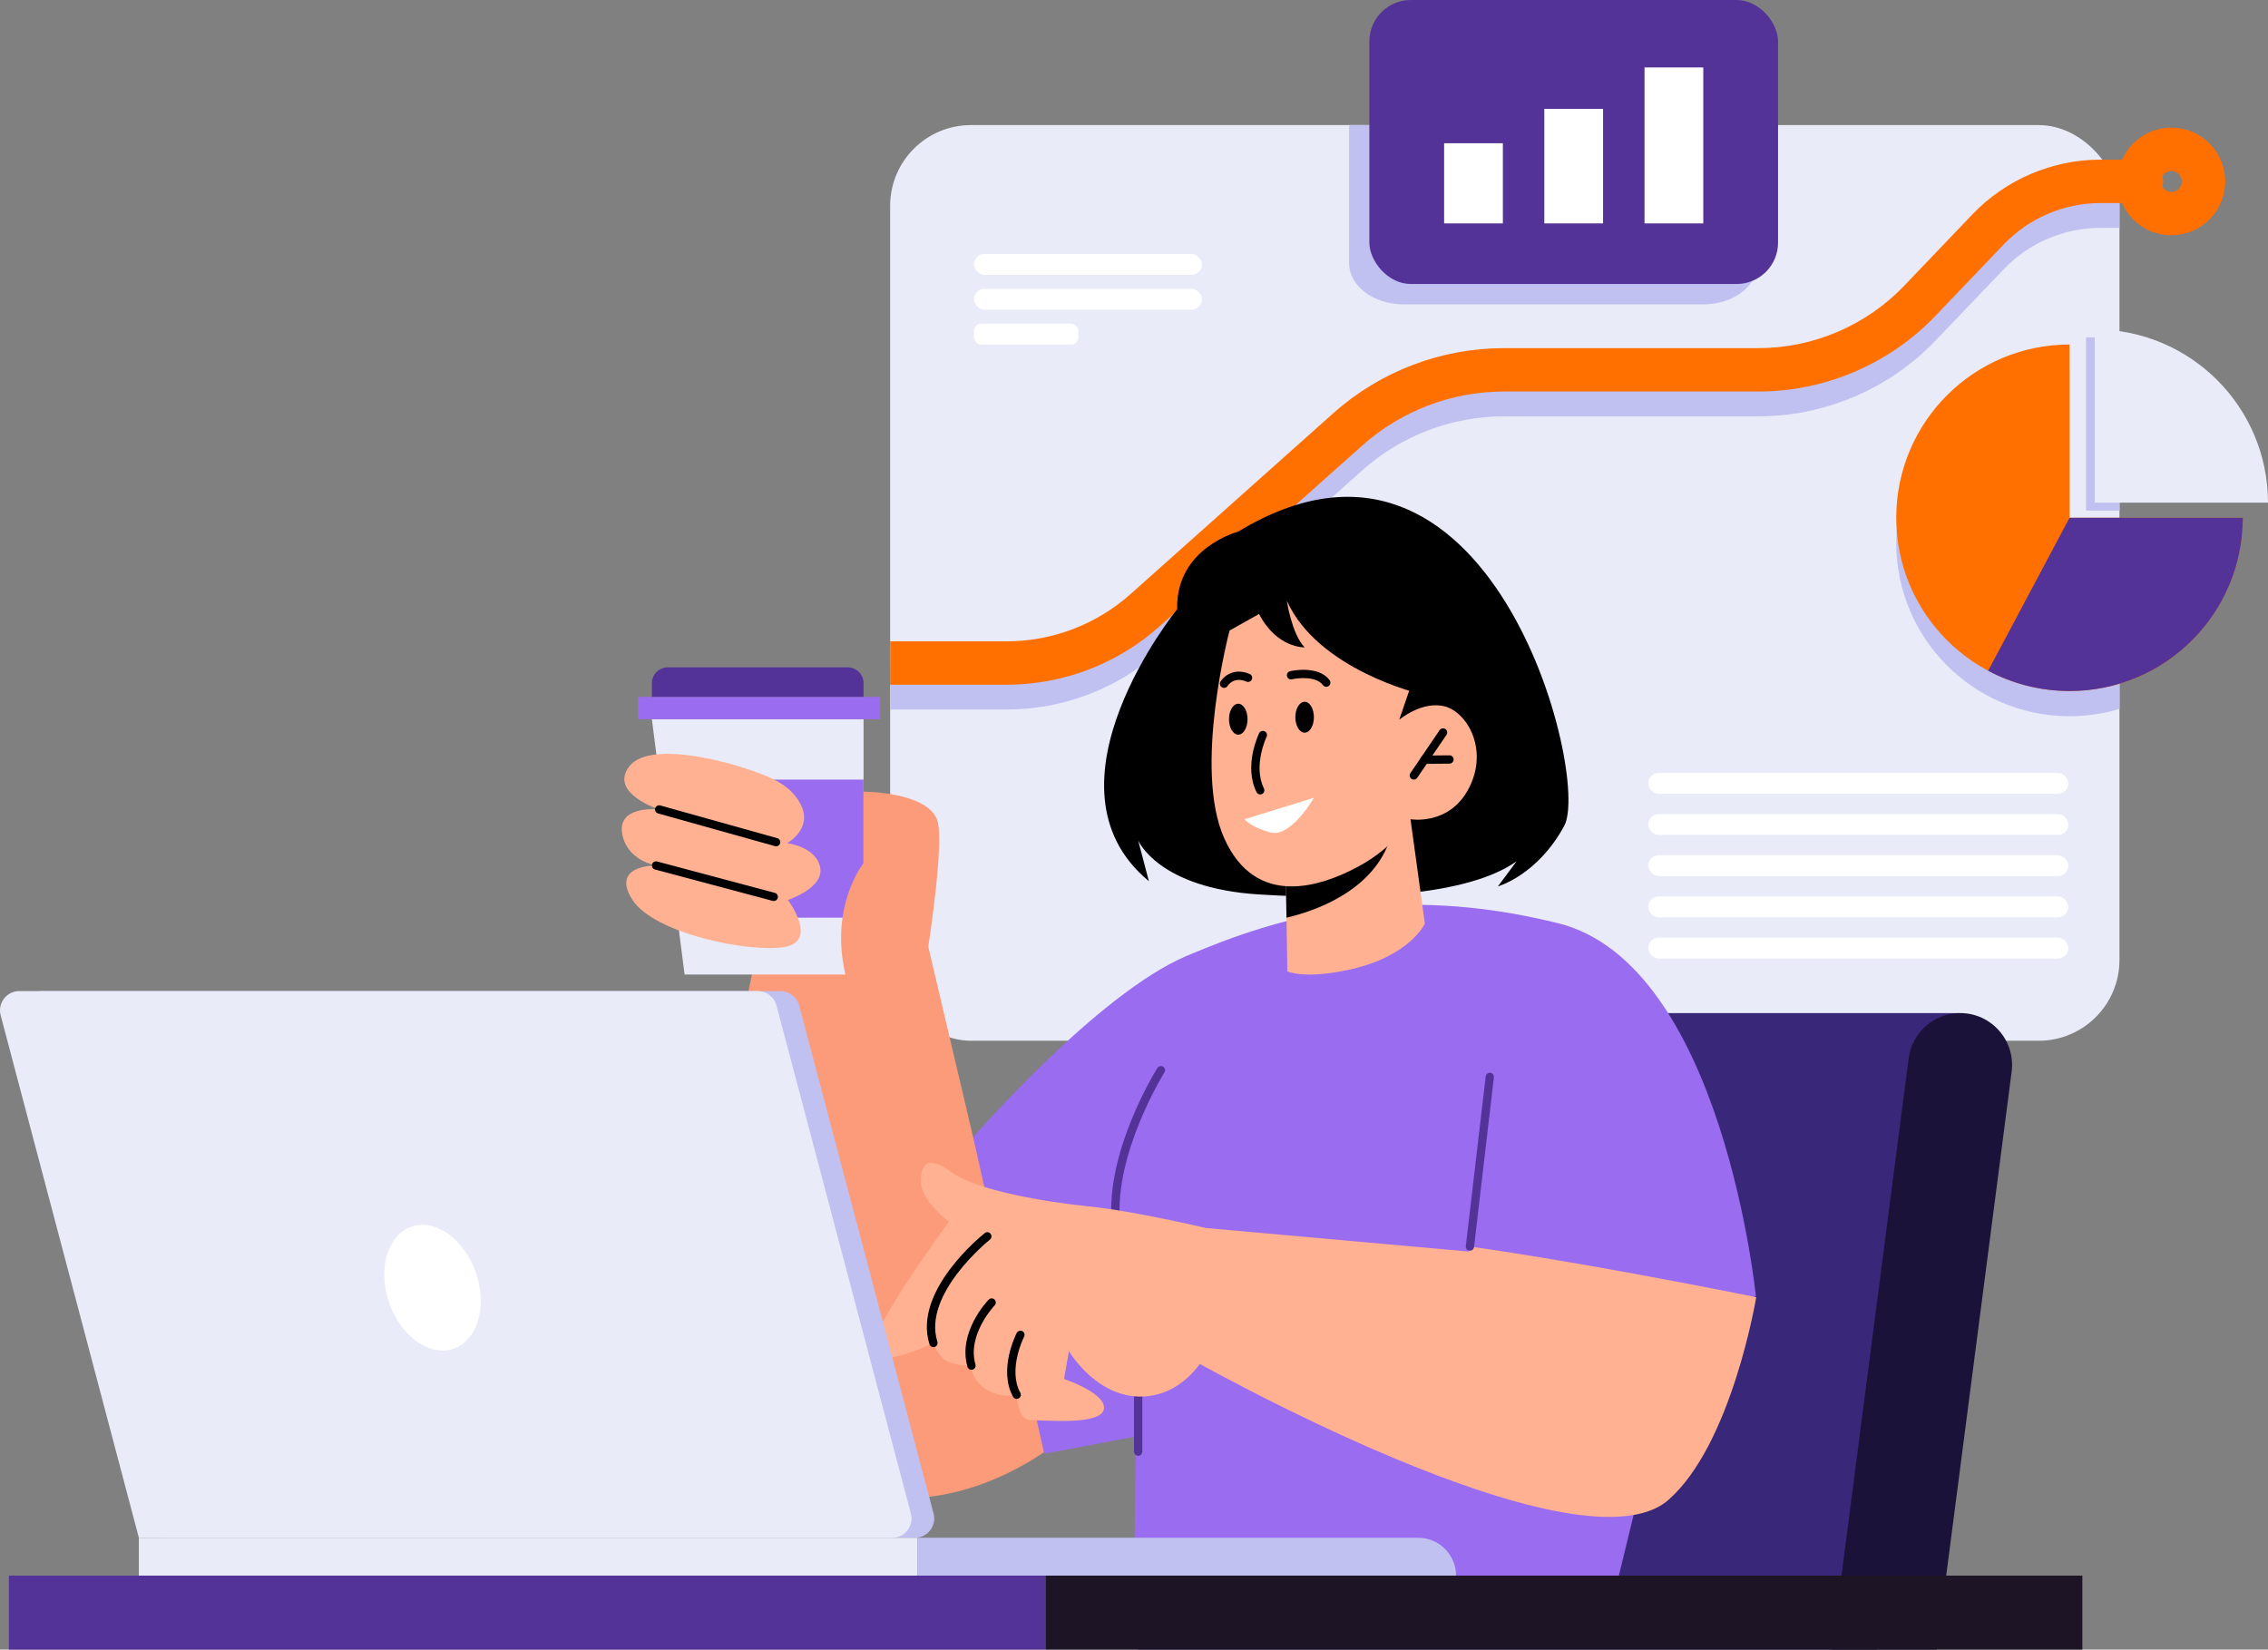 <?xml version="1.0" encoding="UTF-8"?> <svg xmlns="http://www.w3.org/2000/svg" id="Layer_2" viewBox="0 0 1097.61 798.42"><rect x="0" y="0" width="1097.61" height="798.42" fill="#808080" stroke="none"/> <defs> <style>.cls-1{fill:none;stroke:#543398;stroke-linecap:round;stroke-linejoin:round;stroke-width:4px;}.cls-2,.cls-3,.cls-4,.cls-5,.cls-6,.cls-7,.cls-8,.cls-9,.cls-10,.cls-11,.cls-12,.cls-13{stroke-width:0px;}.cls-3{fill:#543398;}.cls-4{fill:#39277a;}.cls-5{fill:#1a1239;}.cls-6{fill:#1d1425;}.cls-7{fill:#c0c1f1;}.cls-8{fill:#9a6cef;}.cls-9{fill:#ff7000;}.cls-10{fill:#fff;}.cls-11{fill:#ffb192;}.cls-12{fill:#fc9b7a;}.cls-13{fill:#e9ebf8;}</style> </defs> <g id="Layer_1-2"> <rect class="cls-13" x="430.79" y="60.54" width="594.94" height="443.2" rx="39.11" ry="39.11"></rect> <path class="cls-7" d="m1025.72,110.28v-21h-9.24c-23.26,0-45.81,9.64-61.88,26.45l-33.15,34.68c-18.29,19.13-43.95,30.1-70.41,30.1h-123.1c-30.55,0-59.93,11.2-82.73,31.54l-98.04,87.47c-16.55,14.77-37.88,22.9-60.06,22.9h-56.32v21h56.32c27.34,0,53.64-10.03,74.04-28.23l98.04-87.47c18.94-16.9,43.36-26.21,68.75-26.21h123.1c32.17,0,63.36-13.33,85.59-36.58l33.15-34.68c12.13-12.69,29.15-19.96,46.7-19.96h9.24Z"></path> <path class="cls-9" d="m1036.34,77.27h-19.86c-23.26,0-45.81,9.64-61.88,26.45l-33.15,34.68c-18.29,19.13-43.95,30.1-70.41,30.1h-123.1c-30.55,0-59.93,11.2-82.73,31.54l-98.04,87.47c-16.55,14.77-37.88,22.9-60.06,22.9h-56.32v21h56.32c27.34,0,53.64-10.03,74.04-28.23l98.04-87.47c18.94-16.9,43.36-26.21,68.75-26.21h123.1c32.17,0,63.36-13.33,85.59-36.58l33.15-34.68c12.13-12.69,29.15-19.96,46.7-19.96h19.86c5.8,0,10.5-4.7,10.5-10.5s-4.7-10.5-10.5-10.5Z"></path> <path class="cls-9" d="m1050.84,113.88c-14.37,0-26.06-11.69-26.06-26.06s11.69-26.06,26.06-26.06,26.06,11.69,26.06,26.06-11.69,26.06-26.06,26.06Zm0-31.11c-2.79,0-5.06,2.27-5.06,5.06s2.27,5.06,5.06,5.06,5.06-2.27,5.06-5.06-2.27-5.06-5.06-5.06Z"></path> <path class="cls-2" d="m599.26,257.3s-30.31,7.88-29.56,37.54c0,0-69.45,85.56-13.7,131.66l-5.18-19.74s9.62,23.13,58.53,26.17c51.02,3.17,101.51.34,124.59-16.04l-9.01,12.13s19.15-5.36,32.1-29.32c12.95-23.96-35.68-216.36-157.77-142.41Z"></path> <polygon class="cls-4" points="908.22 798.42 550.82 798.42 590.82 490.34 948.22 490.34 908.22 798.42"></polygon> <path class="cls-5" d="m937.23,798.42h-50.68l37.16-286.19c1.63-12.52,12.29-21.89,24.92-21.89h0c15.16,0,26.87,13.33,24.92,28.36l-36.32,279.72Z"></path> <polygon class="cls-11" points="372.5 430.24 364.06 471.03 417.92 467.04 417.92 446.82 372.5 430.24"></polygon> <path class="cls-12" d="m470.97,550.47l-21.73-92.29-83.87,7.05s-51.42,213.45,27.97,250.03c73.34,33.79,133-29.48,133-29.48l-55.38-135.29Z"></path> <polygon class="cls-13" points="417.92 471.68 331.31 471.68 315.48 348.1 417.92 348.1 417.92 471.68"></polygon> <polygon class="cls-8" points="417.92 444.17 417.92 377.33 319.22 377.33 327.79 444.17 417.92 444.17"></polygon> <path class="cls-10" d="m323.35,637.44c0,11.89-9.64,21.54-21.54,21.54s-21.54-9.64-21.54-21.54c0-11.89,9.64-21.54,21.54-21.54,11.89,0,21.54,9.64,21.54,21.54Z"></path> <path class="cls-8" d="m849.77,627.44s-16-160.9-95.82-180.62c-79.82-19.73-135.24-3.08-179.91,15.96-43.19,18.41-103.07,87.69-103.07,87.69l34.41,153.15,44.34-8.33-.91,73.02h233.26l31.85-130.88,35.86-9.99Z"></path> <path class="cls-11" d="m682.62,396.5l6.95,50.53s-7.11,15.78-36.34,22.25c-21.77,4.82-30.19.91-30.19.91l-.45-26.01-.41-25.37,51.76-19.09,8.68-3.21Z"></path> <path class="cls-2" d="m673.94,399.71c.06,1.4-.24,3.1-.8,5.08-7.83,26.8-37.99,36.49-50.55,39.38l-.41-25.37,51.76-19.09Z"></path> <path class="cls-11" d="m595.06,305.18s-17.8,67-2.5,100.76c15.3,33.76,46.58,23.27,64.77,13.5,18.18-9.77,25.3-22.93,25.3-22.93,0,0,18.9,3.33,28.35-15.21,9.45-18.55-.89-36.59-11.82-39.41-10.93-2.82-21.99,6.46-21.99,6.46l6.76-19.71s-54.45-86.56-88.86-23.44Z"></path> <path class="cls-2" d="m609.89,384.52c.3,0,.6-.07.89-.21.99-.49,1.4-1.69.91-2.69-5.41-10.95,1.21-24.85,1.28-24.99.49-1,.07-2.2-.92-2.68-1-.47-2.19-.07-2.68.92-.31.64-7.57,15.79-1.27,28.53.35.71,1.06,1.12,1.8,1.12Z"></path> <path class="cls-2" d="m684.23,377.33c.64,0,1.27-.31,1.66-.88l14.14-20.79c.62-.92.39-2.16-.53-2.79-.92-.61-2.16-.39-2.79.53l-14.14,20.79c-.62.92-.39,2.16.53,2.79.35.24.74.35,1.13.35Z"></path> <path class="cls-2" d="m689.41,369.71s12.09-.11,12.09-.11c1.11-.01,2-.92,1.99-2.02,0-1.11-.91-1.99-2.01-1.99-.02,0-12.09.11-12.09.11-1.11.01-2,.92-1.99,2.02,0,1.11.91,1.99,2.01,1.99Z"></path> <path class="cls-2" d="m641.85,332.42c.42,0,.83-.13,1.19-.39.89-.66,1.09-1.91.43-2.81-5.45-7.4-18.57-4.48-19.13-4.35-1.08.25-1.75,1.32-1.51,2.4.25,1.09,1.33,1.78,2.4,1.51,3.08-.7,11.78-1.56,15,2.81.4.54,1,.82,1.62.82Z"></path> <path class="cls-2" d="m592.38,332.95c.67,0,1.33-.34,1.71-.95.31-.49,3.14-4.63,9.12-2.1,1.02.42,2.2-.04,2.63-1.07.43-1.02-.05-2.2-1.07-2.63-7.45-3.14-12.49,1.04-14.11,3.7-.57.95-.27,2.18.67,2.76.33.2.69.29,1.04.29Z"></path> <path class="cls-12" d="m449.24,458.18s8.12-51.59,4.23-61.53c-5.28-13.48-35.54-13.48-35.54-13.48v26.76s0,7.83,0,7.83c0,0-16.33,20.27-8.97,53.05,7.36,32.79,40.28-12.64,40.28-12.64Z"></path> <path class="cls-11" d="m385.51,386.09c-2.86-3.87-6.81-6.77-11.14-8.88-14.64-7.15-59.2-19.94-69.77-6.33-10.13,13.04,14.41,20.91,14.41,20.91,0,0-21.04-2.39-17.76,12.5,2.74,12.44,16.24,14.62,16.24,14.62,0,0-22.12-.39-11.54,16.41,10.58,16.8,57.6,26.01,73.93,23,16.33-3,1.43-22.75,1.43-22.75,0,0,17.18-5.56,15.69-15.33-1.58-10.34-16.04-12.15-16.04-12.15,0,0,14.84-8.06,4.54-22Z"></path> <path class="cls-2" d="m375.61,409.63c.88,0,1.69-.58,1.93-1.47.3-1.07-.33-2.18-1.39-2.47l-56.6-15.84c-1.07-.31-2.17.33-2.47,1.39-.3,1.07.33,2.18,1.39,2.47l56.6,15.84c.18.05.36.07.54.07Z"></path> <path class="cls-2" d="m374.47,436.11c.89,0,1.7-.59,1.94-1.49.29-1.07-.35-2.17-1.42-2.46l-56.98-15.2c-1.08-.27-2.18.36-2.46,1.42-.29,1.07.35,2.17,1.42,2.46l56.98,15.2c.17.04.35.07.52.07Z"></path> <path class="cls-3" d="m550.81,704.61c1.11,0,2.01-.9,2.01-2.01v-54.09c0-.22-.04-.44-.11-.64-.08-.23-7.8-23.38-10.68-56.67-2.85-32.9,21.26-71.77,21.5-72.15.59-.94.31-2.18-.64-2.77-.93-.58-2.19-.31-2.77.64-1.02,1.63-25.06,40.41-22.1,74.63,2.74,31.66,9.82,54.35,10.77,57.29v53.77c0,1.11.9,2.01,2.01,2.01Z"></path> <ellipse class="cls-2" cx="631.38" cy="347.14" rx="4.49" ry="7.48"></ellipse> <ellipse class="cls-2" cx="599.26" cy="348.1" rx="4.49" ry="7.48"></ellipse> <path class="cls-10" d="m602.38,396.5l33.48-10.36s-11.14,19.55-21.12,16.76c-9.97-2.79-12.37-6.4-12.37-6.4Z"></path> <path class="cls-2" d="m687.41,335.87s-49.51-11.57-64.63-45.08c0,0,2.31,15.96,8.59,22.54,0,0-13.47.46-22.03-16.16l-14.28,8.01-.89-11.2s14-22.74,15.18-23.14,18.54-3.59,22.03-2.39,16.92.34,19.14,4.39c2.23,4.05,3.58,1.2,10.72,7.18,7.14,5.98,10.33,7.58,14.32,11.57,3.99,3.99,4.54,4.39,6.66,8.38,2.12,3.99,5.19,35.91,5.19,35.91Z"></path> <path class="cls-11" d="m849.93,627.87s-11.71,71.02-42.42,98.04c-43.78,38.52-233.5-69.43-233.5-69.43l9.66-62.1,127.16,11.39.56-2.42s49.26,6.54,138.55,24.51Z"></path> <path class="cls-11" d="m583.67,594.39s-34.56-8.23-56.58-10.46c-22.01-2.23-55.22-7.99-66.69-16.63-11.47-8.65-15.04-3.81-14.73,5.08.3,8.89,13.55,18.99,13.55,18.99,0,0-41.14,55.91-37.14,63.51,3.99,7.6,29.66-4.85,29.66-4.85,0,0,1.59,5.76,6.02,8.43,4.44,2.67,12.4,2.54,12.4,2.54,0,0-.59,6.57,7.04,11.4,7.64,4.84,14.84,2.69,14.84,2.69,0,0,.45,12.37,6.81,12.29,6.36-.08,33.7,2.64,35.34-5.2,1.64-7.84-19.25-14.72-19.25-14.72l2.38-13.49s14.39,24.64,38.5,21.76c24.1-2.87,33.25-31.06,33.25-31.06l-5.38-50.29Z"></path> <path class="cls-2" d="m450.97,651.88c.42.17.9.2,1.37.06,1.06-.33,1.64-1.46,1.31-2.52-7.29-23.17,25.09-49.17,25.42-49.43.87-.69,1.01-1.95.32-2.82-.68-.88-1.95-1.02-2.81-.33-1.43,1.13-34.88,27.98-26.76,53.79.19.59.62,1.03,1.15,1.25Z"></path> <path class="cls-2" d="m469.39,662.85c.41.17.87.2,1.32.07,1.06-.31,1.68-1.42,1.36-2.49-4.18-14.37,9.15-28.46,9.29-28.6.77-.8.74-2.07-.05-2.84-.79-.76-2.07-.75-2.84.05-.62.64-15.09,15.88-10.25,32.51.18.61.62,1.07,1.16,1.3Z"></path> <path class="cls-2" d="m491.27,676.95c.54.22,1.18.2,1.74-.1.97-.54,1.32-1.76.78-2.73-6.2-11.2,1.74-26.98,1.83-27.13.51-.98.12-2.19-.87-2.7-.86-.43-2.19-.12-2.7.87-.37.72-9.01,17.83-1.77,30.91.23.41.58.71.99.88Z"></path> <line class="cls-1" x1="711.38" y1="603.36" x2="720.99" y2="521.22"></line> <rect class="cls-3" x="4.29" y="762.61" width="501.74" height="35.81"></rect> <rect class="cls-6" x="506.03" y="762.61" width="501.74" height="35.81"></rect> <path class="cls-7" d="m442.77,744.31H78.19L11.3,491.43c-1.57-5.93,2.9-11.74,9.04-11.74h357.38c4.24,0,7.95,2.86,9.04,6.96l65.05,245.92c1.57,5.93-2.9,11.74-9.04,11.74Z"></path> <rect class="cls-13" x="67.21" y="744.31" width="376.73" height="18.3"></rect> <path class="cls-13" d="m431.79,744.31H67.21L.32,491.43c-1.57-5.93,2.9-11.74,9.04-11.74h357.38c4.24,0,7.95,2.86,9.04,6.96l65.05,245.92c1.57,5.93-2.9,11.74-9.04,11.74Z"></path> <path class="cls-7" d="m443.94,744.31h242.42c10.1,0,18.3,8.2,18.3,18.3h-260.72v-18.3h0Z"></path> <ellipse class="cls-10" cx="209.35" cy="623.24" rx="22.2" ry="31.25" transform="translate(-191.62 102.2) rotate(-19.01)"></ellipse> <rect class="cls-8" x="308.79" y="337.28" width="117.13" height="10.82"></rect> <path class="cls-3" d="m323.18,323h87.05c4.25,0,7.7,3.45,7.7,7.7v6.58h-102.45v-6.58c0-4.25,3.45-7.7,7.7-7.7Z"></path> <rect class="cls-10" x="471.37" y="122.92" width="110.32" height="10.11" rx="5.06" ry="5.06"></rect> <rect class="cls-10" x="797.69" y="374.09" width="203.3" height="10.11" rx="5.06" ry="5.06"></rect> <rect class="cls-10" x="797.69" y="394.02" width="203.3" height="10.11" rx="5.06" ry="5.06"></rect> <rect class="cls-10" x="797.69" y="413.96" width="203.3" height="10.11" rx="5.06" ry="5.06"></rect> <rect class="cls-10" x="797.69" y="433.89" width="203.3" height="10.11" rx="5.06" ry="5.06"></rect> <rect class="cls-10" x="797.69" y="453.82" width="203.3" height="10.11" rx="5.06" ry="5.06"></rect> <rect class="cls-10" x="471.37" y="139.8" width="110.32" height="10.11" rx="5.06" ry="5.06"></rect> <rect class="cls-10" x="471.37" y="156.68" width="50.49" height="10.11" rx="3.42" ry="3.42"></rect> <path class="cls-7" d="m652.89,62.6v64.68c0,11.06,11.77,20.03,26.29,20.03h145.21c14.52,0,26.29-8.97,26.29-20.03V62.6c0-.7-.05-1.38-.14-2.06h-197.52c-.09.68-.14,1.37-.14,2.06Z"></path> <rect class="cls-3" x="662.71" width="197.79" height="137.45" rx="20.03" ry="20.03"></rect> <rect class="cls-10" x="698.89" y="69.33" width="28.43" height="38.8"></rect> <rect class="cls-10" x="747.38" y="52.69" width="28.43" height="55.43"></rect> <rect class="cls-10" x="795.88" y="32.64" width="28.43" height="75.49"></rect> <path class="cls-7" d="m1025.77,343.11v-80.3h-24.21v-83.86c-46.31,0-83.86,37.55-83.86,83.86s37.55,83.86,83.86,83.86c8.42,0,16.55-1.26,24.21-3.56Z"></path> <path class="cls-9" d="m1001.56,166.75c-46.31,0-83.86,37.55-83.86,83.86s37.55,83.86,83.86,83.86,83.86-37.55,83.86-83.86h-83.86v-83.86Z"></path> <path class="cls-7" d="m1025.77,164.85c-5.25-1.03-10.67-1.58-16.23-1.58v83.86h16.23v-82.28Z"></path> <path class="cls-13" d="m1013.75,159.43v83.86h83.86c0-46.31-37.55-83.86-83.86-83.86Z"></path> <path class="cls-3" d="m1001.56,250.61l-39.39,74.04c11.75,6.26,25.15,9.82,39.39,9.82,46.31,0,83.86-37.55,83.86-83.86h-83.86Z"></path> </g> </svg> 